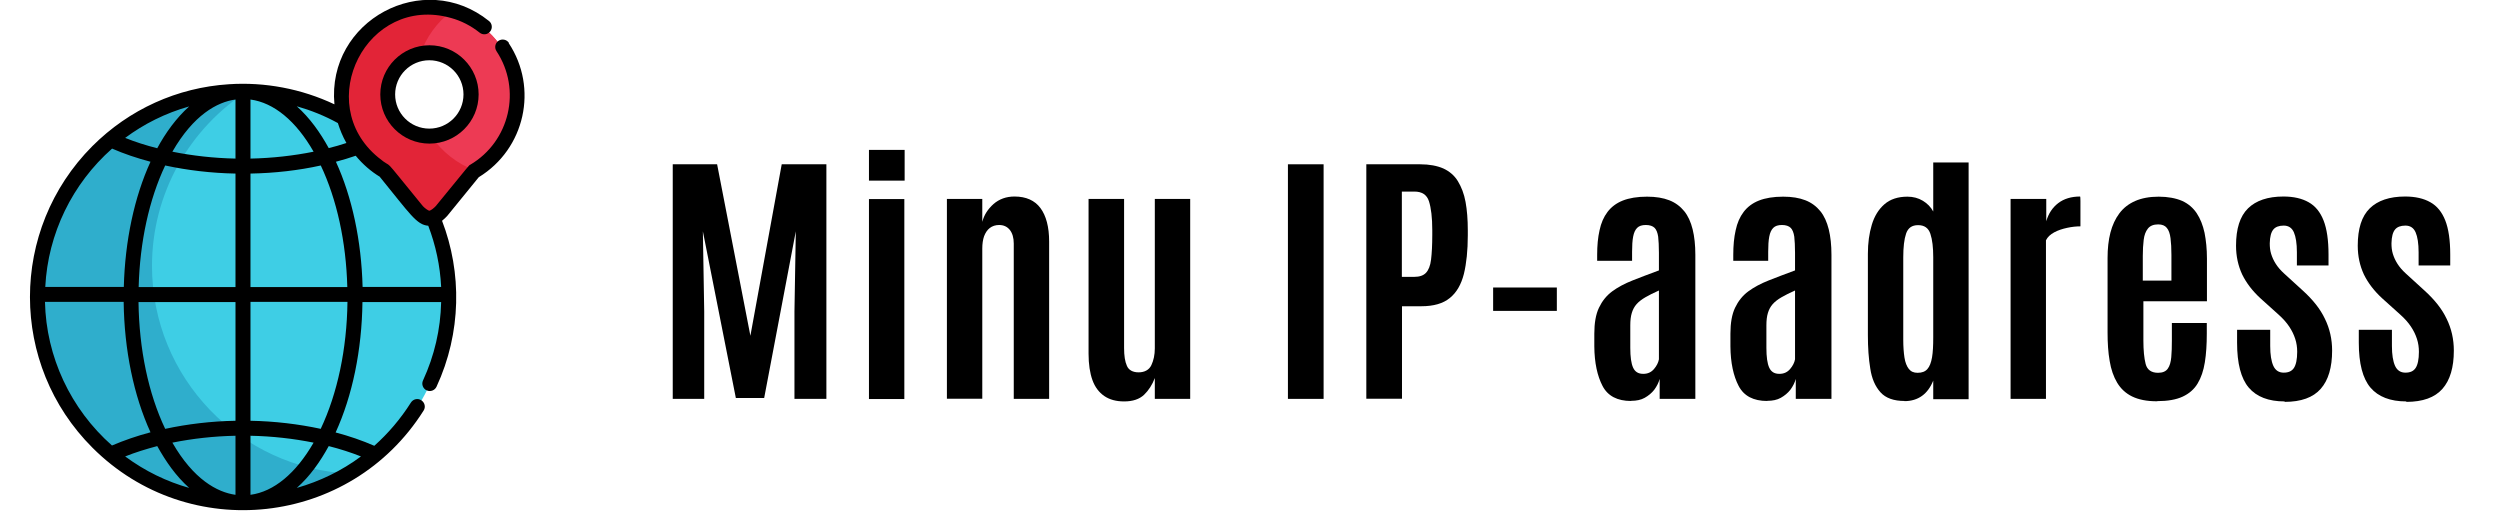 <?xml version="1.0" encoding="UTF-8"?><svg id="svg1323" xmlns="http://www.w3.org/2000/svg" width="166.78" height="34.19" viewBox="0 0 166.78 34.19"><path d="m28.62,25.59c1.61-3.48,1.68-7.52.2-11.06-.08.03-.16.06-.24.06h0c-.37,0-.8-.49-.8-.49-1.67-2.05-1.22-1.5-2.17-2.66-1.27-.75-2.26-1.98-2.69-3.55C13.83,2.75,2.47,9.32,2.47,19.83c0,7.57,6.14,13.71,13.71,13.71,4.89,0,9.18-2.56,11.61-6.41" style="fill:#2faecc;"/><path d="m29.93,19.12c-.09-1.73-.5-3.06-.5-3.06-1.62-5.74-6.77-9.83-12.75-10.09-4.09,2.55-6.54,7.01-6.54,11.77,0,7.46,5.89,13.54,13.27,13.86,4.19-2.61,6.79-7.33,6.52-12.49Z" style="fill:#3ecee5;"/><path d="m32.25,1.83h0c-.14-.1-1.09-.93-2.65-1.2-.11-.03-.6-.09-1.01-.09h0c-3.6,0-6.37,3.24-5.78,6.82,0,0,0,0,0,0,0,.07.34,2.62,2.8,4.08,2.36,2.89,2.16,2.65,2.23,2.73.61.61.95.53,1.54-.07,1.74-2.14,1.32-1.61,2.17-2.66,2.52-1.49,2.8-4.08,2.8-4.08.35-2.11-.47-4.21-2.11-5.53Zm-2.59,7.05c-1.66.7-3.55-.35-3.82-2.13-.26-1.69,1.05-3.2,2.74-3.2,1.53,0,2.77,1.24,2.77,2.77,0,1.14-.69,2.13-1.69,2.56Z" style="fill:#e22437;"/><path d="m32.25,1.83h0c-.07-.05-.91-.77-2.13-1.08-.95.72-1.68,1.71-2.08,2.86,1.72-.34,3.32.98,3.32,2.72,0,1.45-1.12,2.67-2.58,2.77.71,1.03,1.72,1.83,2.91,2.27,2.43-1.54,2.68-4,2.68-4,.35-2.11-.47-4.21-2.11-5.53Z" style="fill:#ed3a54;"/><path d="m25.37,6.3c0,1.81,1.47,3.28,3.28,3.28s3.28-1.47,3.28-3.28-1.47-3.28-3.28-3.28-3.28,1.47-3.28,3.28Zm5.55,0c0,1.26-1.02,2.28-2.28,2.28s-2.28-1.02-2.28-2.28,1.02-2.28,2.28-2.28,2.28,1.02,2.28,2.28Z"/><path d="m33.95,2.86c-.15-.23-.46-.29-.69-.14-.23.15-.29.46-.14.69,1.7,2.57.88,6.03-1.75,7.58-.11.06.07-.13-2.3,2.76-.12.13-.32.29-.43.31-.09-.02-.3-.17-.43-.31-3.11-3.81-1.75-2.23-2.98-3.25-4.4-3.62-.77-10.89,4.86-9.3.66.18,1.32.51,1.91.98.21.17.53.14.7-.08.17-.21.14-.53-.08-.7-4.37-3.51-10.83-.03-10.31,5.56-2.2-1.04-4.65-1.5-7.04-1.34-3.44.22-6.65,1.67-9.11,4.13C.61,15.32.61,24.32,6.17,29.87c6.43,6.43,17.2,5.27,22.09-2.48.15-.23.08-.54-.16-.69-.23-.15-.54-.08-.69.16-.69,1.09-1.51,2.05-2.44,2.88-.8-.35-1.67-.65-2.58-.89,1.12-2.45,1.75-5.49,1.79-8.7h5.25c-.04,1.82-.45,3.58-1.21,5.23-.12.25,0,.55.24.66.25.12.55,0,.66-.24,1.67-3.6,1.7-7.62.37-11.07.16-.13.28-.26.34-.32h0s2.11-2.59,2.11-2.59c3.09-1.89,3.98-5.95,2-8.94Zm-8.61,8.94c2.02,2.48,2.45,3.2,3.23,3.26.5,1.31.79,2.67.86,4.08h-5.24c-.08-3.08-.7-5.99-1.78-8.35.45-.12.89-.25,1.32-.4.47.57,1.01,1.04,1.62,1.41ZM3,20.14h5.25c.04,3.21.67,6.25,1.79,8.7-.91.24-1.77.54-2.57.88-2.76-2.44-4.39-5.91-4.47-9.59Zm4.47-10.23c.8.35,1.66.64,2.57.88-1.08,2.36-1.7,5.27-1.78,8.35H3.02c.18-3.56,1.8-6.88,4.46-9.23Zm15.07-1.7c.14.44.31.87.57,1.33-.38.13-.78.24-1.18.34-.57-1.04-1.26-2.01-2.13-2.79.95.27,1.87.64,2.74,1.12Zm-9.92-1.11c-.86.77-1.58,1.77-2.13,2.79-.75-.19-1.47-.42-2.14-.69,1.25-.93,2.68-1.65,4.27-2.1Zm3.09-.46v3.94c-1.45-.03-2.87-.19-4.21-.46,1.4-2.44,2.99-3.32,4.21-3.48Zm5.21,3.48c-1.34.27-2.76.43-4.21.46v-3.94c1.56.21,3.04,1.43,4.21,3.48Zm-9.42,19.41c1.34-.27,2.76-.43,4.21-.46v3.94c-1.23-.17-2.81-1.04-4.21-3.48Zm1.12,3.02c-1.49-.42-2.93-1.11-4.27-2.1.67-.27,1.39-.49,2.14-.69.58,1.04,1.24,1.99,2.13,2.79Zm4.09.46v-3.94c1.45.03,2.87.19,4.21.46-1.18,2.05-2.65,3.27-4.21,3.48Zm-1-4.94c-1.62.03-3.2.22-4.69.54-1.12-2.35-1.74-5.31-1.78-8.46h6.47v7.93Zm-6.46-8.92c.08-3.02.7-5.85,1.77-8.11,1.49.32,3.07.51,4.69.54v7.57h-6.46Zm7.46-7.57c1.62-.03,3.2-.21,4.69-.54,1.07,2.26,1.69,5.09,1.77,8.11h-6.46v-7.57h0Zm7.37,18.87c-1.29.96-2.74,1.66-4.28,2.1.88-.78,1.56-1.75,2.13-2.79.75.19,1.47.42,2.15.69Zm-2.68-1.84c-1.49-.32-3.08-.51-4.69-.54v-7.93h6.47c-.04,3.15-.67,6.11-1.78,8.46Z"/><path d="m44.88,26.61v-15.65h2.96l2.22,11.44,2.09-11.44h2.98v15.65h-2.13v-5.83l.09-5.35-2.11,11.12h-1.89l-2.2-11.12.09,5.35v5.83h-2.11Z"/><path d="m57.97,12.05v-2.05h2.38v2.05h-2.38Zm0,14.57v-13.34h2.36v13.34h-2.36Z"/><path d="m63.17,26.61v-13.34h2.36v1.53c.12-.46.37-.85.75-1.19.38-.33.85-.5,1.4-.5.77,0,1.35.26,1.73.77s.58,1.26.58,2.23v10.5h-2.36v-10.36c0-.39-.09-.69-.26-.91-.18-.22-.41-.33-.72-.33-.24,0-.45.07-.62.2s-.29.32-.38.55c-.08.23-.12.51-.12.82v10.02h-2.36Z"/><path d="m74.99,26.78c-.53,0-.97-.12-1.32-.36-.35-.24-.62-.59-.79-1.06-.17-.47-.26-1.06-.26-1.77v-10.32h2.37v9.95c0,.51.06.91.19,1.19.12.28.39.43.78.43s.7-.16.85-.48c.15-.32.23-.69.23-1.12v-9.97h2.36v13.34h-2.36v-1.39c-.17.45-.41.82-.72,1.12-.31.29-.75.44-1.32.44Z"/><path d="m85.92,26.61v-15.65h2.38v15.65h-2.38Z"/><path d="m91.15,26.61v-15.65h3.59c.62,0,1.14.1,1.55.28.41.19.74.47.97.85s.41.83.51,1.38c.1.55.15,1.18.15,1.9v.33c0,1.01-.09,1.87-.26,2.57-.18.71-.49,1.25-.94,1.61-.45.37-1.08.55-1.9.55h-1.29v6.17h-2.38Zm2.38-8.14h.82c.35,0,.61-.09.78-.27.17-.18.29-.47.34-.89s.08-.96.08-1.65v-.3c0-.85-.08-1.49-.22-1.93-.14-.44-.47-.65-.97-.65h-.84v5.68Z"/><path d="m99.61,20.74v-1.56h4.25v1.56h-4.25Z"/><path d="m108.81,26.75c-.91,0-1.55-.33-1.9-1s-.54-1.54-.55-2.64v-.85c0-.71.1-1.29.31-1.73.21-.44.5-.81.88-1.09.38-.28.83-.52,1.36-.73.53-.21,1.11-.43,1.76-.67v-1.17c0-.45-.02-.81-.05-1.08-.04-.27-.12-.47-.24-.59-.12-.12-.32-.19-.58-.19s-.45.06-.58.19c-.13.13-.22.32-.27.59-.05.26-.07.6-.07,1.01v.6h-2.33v-.4c0-.61.05-1.16.16-1.64.1-.48.28-.89.53-1.22s.59-.59,1.02-.76.97-.26,1.62-.26c.58,0,1.07.08,1.48.24s.74.41,1,.73.44.73.56,1.21c.12.49.18,1.05.18,1.7v9.61h-2.38v-1.33c-.07.25-.19.49-.36.72-.17.22-.39.4-.64.54s-.55.2-.89.2Zm.82-1.81c.3,0,.53-.11.71-.32.18-.21.29-.43.33-.65v-4.59c-.36.16-.66.31-.9.45-.24.14-.44.29-.59.46s-.25.36-.32.59c-.07.23-.1.5-.1.83v1.49c0,.61.06,1.05.19,1.33.13.28.35.41.67.41Z"/><path d="m117.89,26.75c-.91,0-1.55-.33-1.9-1s-.54-1.54-.55-2.64v-.85c0-.71.1-1.29.31-1.73.21-.44.5-.81.88-1.09.38-.28.83-.52,1.36-.73.53-.21,1.11-.43,1.76-.67v-1.17c0-.45-.02-.81-.05-1.08-.04-.27-.12-.47-.24-.59-.12-.12-.32-.19-.58-.19s-.45.06-.58.19c-.13.13-.22.32-.27.59-.05.26-.07.6-.07,1.01v.6h-2.33v-.4c0-.61.05-1.16.16-1.64.1-.48.28-.89.53-1.22s.59-.59,1.02-.76.97-.26,1.62-.26c.58,0,1.07.08,1.48.24s.74.41,1,.73.44.73.56,1.21c.12.49.18,1.05.18,1.7v9.61h-2.38v-1.33c-.07.25-.19.49-.36.72-.17.22-.39.4-.64.54s-.55.2-.89.2Zm.82-1.81c.3,0,.53-.11.71-.32.18-.21.29-.43.33-.65v-4.59c-.36.16-.66.31-.9.45-.24.14-.44.29-.59.46s-.25.36-.32.59c-.07.23-.1.5-.1.83v1.49c0,.61.06,1.05.19,1.33.13.28.35.41.67.41Z"/><path d="m127.06,26.75c-.72,0-1.26-.19-1.61-.58-.35-.39-.58-.91-.68-1.58-.11-.66-.16-1.41-.16-2.23v-5.43c0-.72.09-1.36.26-1.93s.45-1.03.84-1.37c.39-.34.9-.51,1.54-.51.38,0,.72.09,1.02.27.3.18.54.42.7.72v-3.27h2.36v15.79h-2.36v-1.24c-.18.45-.43.79-.75,1.02-.32.23-.71.35-1.17.35Zm.87-1.88c.29,0,.5-.08.65-.25.15-.17.25-.43.31-.78.06-.35.08-.8.08-1.34v-5.34c0-.65-.06-1.17-.19-1.56-.13-.39-.4-.58-.82-.58s-.67.19-.8.56c-.13.38-.19.91-.19,1.6v5.49c0,.46.03.85.08,1.18s.15.58.29.76c.14.18.33.26.58.26Z"/><path d="m134.13,26.61v-13.34h2.38v1.49c.15-.52.42-.92.8-1.21.38-.29.87-.44,1.46-.44.01,0,.02.1.02.3s0,.43,0,.69v1c-.27,0-.57.03-.89.1-.32.07-.6.16-.86.3s-.44.31-.55.53v10.58h-2.38Z"/><path d="m143.89,26.77c-.67,0-1.22-.11-1.65-.32s-.76-.52-1-.92-.41-.89-.5-1.45c-.1-.57-.14-1.2-.14-1.9v-4.97c0-.62.06-1.19.19-1.69.13-.5.33-.93.6-1.29.27-.36.62-.63,1.05-.82.43-.19.96-.29,1.57-.29s1.14.1,1.56.28c.42.19.74.47.98.83.24.36.41.8.52,1.3.1.51.16,1.08.16,1.72v2.85h-4.24v2.62c0,.65.05,1.17.15,1.56.1.39.38.59.83.59.3,0,.52-.09.65-.28.13-.18.2-.44.23-.76.03-.32.04-.69.04-1.11v-1.17h2.33v.71c0,.72-.04,1.35-.13,1.91-.09.56-.25,1.03-.48,1.41-.23.39-.57.68-1,.88-.43.2-1,.3-1.69.3Zm-.93-8.05h1.9v-1.71c0-.44-.02-.82-.06-1.12-.04-.31-.12-.54-.25-.69-.12-.15-.31-.23-.57-.23-.31,0-.54.09-.69.28s-.24.43-.28.75c-.04.32-.06.68-.06,1.08v1.65Z"/><path d="m152.41,26.78c-1.07,0-1.87-.31-2.39-.92-.52-.61-.78-1.61-.78-3v-.86h2.21v1.08c0,.58.07,1.02.21,1.33.14.3.37.45.69.45s.54-.1.68-.31.22-.57.22-1.08c0-.3-.04-.58-.13-.86-.09-.28-.22-.55-.4-.82-.18-.27-.41-.53-.7-.79l-1.2-1.08c-.55-.5-.96-1.04-1.24-1.61-.27-.58-.41-1.22-.41-1.92,0-1.13.26-1.96.8-2.49.53-.52,1.32-.79,2.36-.79.68,0,1.24.13,1.68.38.45.25.78.66,1,1.22.22.56.33,1.32.33,2.27v.73h-2.11v-.88c0-.59-.07-1.03-.2-1.33-.13-.3-.36-.45-.68-.45s-.55.09-.69.26c-.15.18-.23.48-.24.92,0,.24.02.47.09.7.07.23.17.45.31.67s.32.43.55.64l1.26,1.15c.66.6,1.16,1.22,1.47,1.88.32.65.48,1.36.48,2.12,0,1.12-.25,1.97-.76,2.55-.51.58-1.31.87-2.41.87Z"/><path d="m160.53,26.78c-1.07,0-1.87-.31-2.39-.92-.52-.61-.78-1.61-.78-3v-.86h2.21v1.08c0,.58.07,1.02.21,1.33.14.3.37.45.69.45s.54-.1.68-.31.22-.57.22-1.08c0-.3-.04-.58-.13-.86-.09-.28-.22-.55-.4-.82-.18-.27-.41-.53-.7-.79l-1.2-1.08c-.55-.5-.96-1.04-1.24-1.61-.27-.58-.41-1.22-.41-1.92,0-1.13.26-1.96.8-2.49.53-.52,1.32-.79,2.36-.79.68,0,1.24.13,1.68.38.45.25.78.66,1,1.22.22.56.33,1.32.33,2.27v.73h-2.11v-.88c0-.59-.07-1.03-.2-1.33-.13-.3-.36-.45-.68-.45s-.55.09-.69.26c-.15.18-.23.48-.24.92,0,.24.02.47.09.7.07.23.17.45.31.67s.32.43.55.64l1.26,1.15c.66.6,1.16,1.22,1.47,1.88.32.65.48,1.36.48,2.12,0,1.12-.25,1.97-.76,2.55-.51.58-1.31.87-2.41.87Z"/></svg>